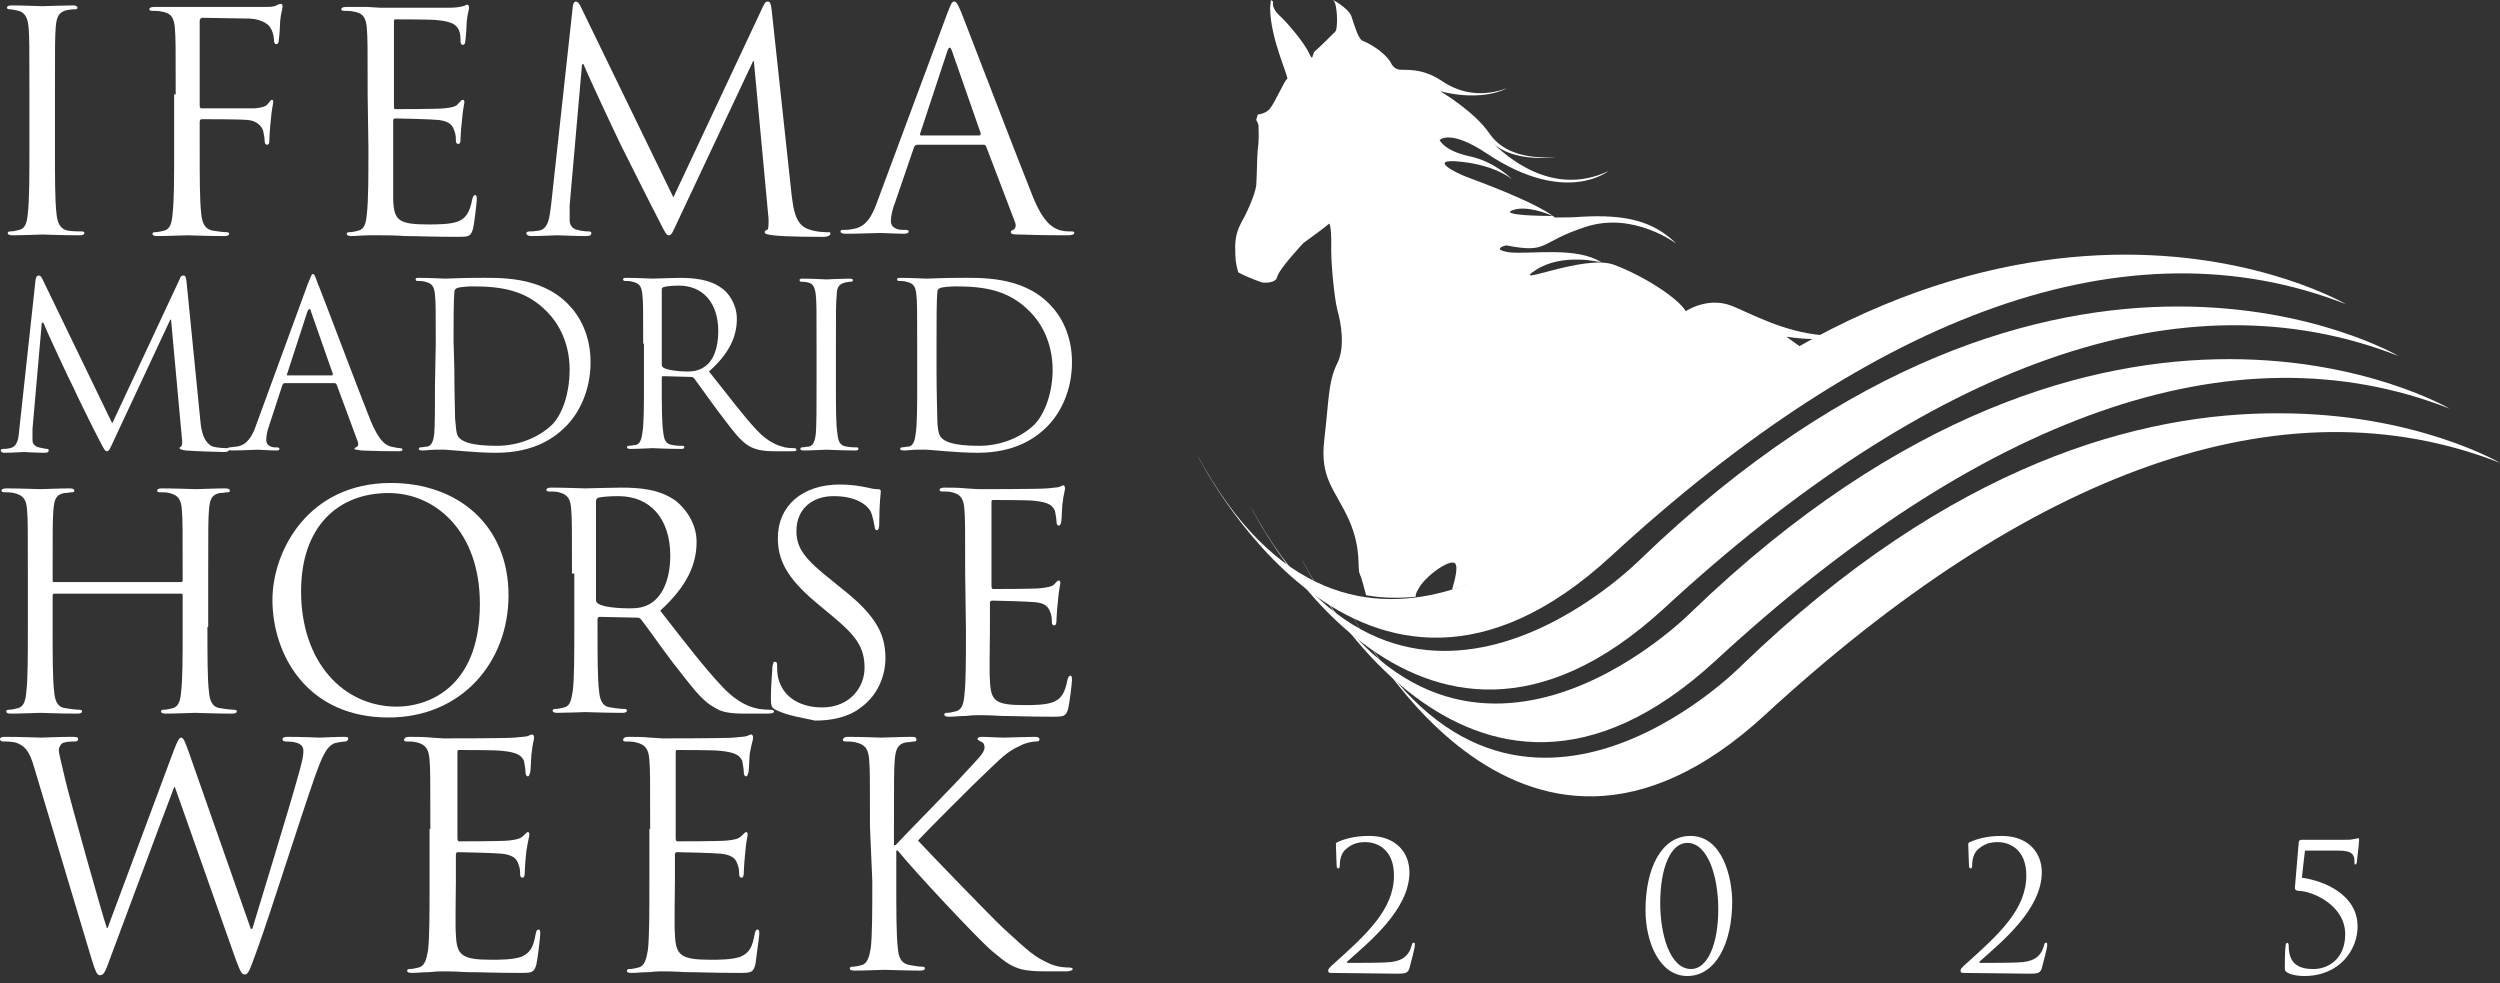 <?xml version="1.0" encoding="UTF-8" standalone="no"?>
<!DOCTYPE svg PUBLIC "-//W3C//DTD SVG 1.1//EN" "http://www.w3.org/Graphics/SVG/1.1/DTD/svg11.dtd">
<svg width="100%" height="100%" viewBox="0 0 323 127" version="1.1" xmlns="http://www.w3.org/2000/svg" xmlns:xlink="http://www.w3.org/1999/xlink" xml:space="preserve" xmlns:serif="http://www.serif.com/" style="fill-rule:evenodd;clip-rule:evenodd;stroke-linejoin:round;stroke-miterlimit:2;">
    <rect x="0" y="0" width="323" height="127" fill="#333333" stroke="none"/>
    <g transform="matrix(1,0,0,1,-29.6,-10.5)">
        <g>
            <g>
                <g>
                    <path id="SVGID_00000183248622052907705310000017923378404860099757_" d="M254.6,96.5C254.6,96.5 224.4,127.3 204.2,89.8C204.2,89.8 225.3,132.6 257.6,102.9C291.8,71.4 324.5,59.3 352.6,70.3C352.6,70.3 341.7,63.9 324.1,63.9C306.3,63.8 281.7,70.3 254.6,96.5" style="fill:white;fill-rule:nonzero;"/>
                </g>
            </g>
            <g>
                <g>
                    <path id="SVGID_00000052820139892743656750000009118815675592280764_" d="M248.2,89.5C248.2,89.5 218,120.3 197.8,82.8C197.8,82.8 218.9,125.6 251.2,95.9C285.3,64.4 318.1,52.3 346.1,63.3C346.1,63.3 335.2,56.9 317.6,56.9C299.9,56.9 275.3,63.4 248.2,89.5" style="fill:white;fill-rule:nonzero;"/>
                </g>
            </g>
            <g>
                <g>
                    <path id="SVGID_00000123432345747875999130000011013626260520043164_" d="M241.6,82.7C241.6,82.7 211.4,113.5 191.2,76C191.2,76 212.3,118.8 244.6,89.1C278.7,57.6 311.5,45.5 339.5,56.5C339.5,56.5 328.6,50.1 311,50.1C293.3,50.1 268.7,56.6 241.6,82.7" style="fill:white;fill-rule:nonzero;"/>
                </g>
            </g>
            <g>
                <g>
                    <path id="SVGID_00000116923624868477144780000017879731463972515248_" d="M234.7,76C234.7,76 204.5,106.8 184.3,69.3C184.3,69.3 205.4,112.1 237.7,82.4C271.9,50.9 304.6,38.8 332.7,49.8C332.7,49.8 321.8,43.4 304.2,43.4C286.4,43.4 261.8,49.9 234.7,76" style="fill:white;fill-rule:nonzero;"/>
                </g>
            </g>
            <g>
                <path d="M189.6,45.7C191.1,46.5 192.7,47 192.7,47C192.7,47 194.4,47.2 194.6,46.3C194.8,45.3 198,41.9 198,41.9C200.9,39.8 201.2,39.5 201.3,39.4C201.4,39.4 201.6,39.8 201.6,41.9C201.5,44.2 202,49.1 202.4,50.6C202.8,52 203.5,55.4 202.3,57.6C201.2,59.9 201.3,62.2 200.7,67.3C200.1,72.4 202.1,73.7 203.9,77.7C205.6,81.6 204.9,84 205.3,84.7C205.5,85.1 205.8,86.3 206.1,87.4C208.3,87.8 210.4,87.8 212.5,87.6C212.5,87.3 212.6,87 212.8,86.7C213.6,85 217,82.6 217.6,83.3C218,83.7 217.6,85.4 217.2,86.7C227.5,83.8 235.2,75.9 235.2,75.9C244.6,66.9 253.6,60.2 262.2,55.3C261.2,54.6 260.4,54 260.4,54C261.7,54.2 262.9,54.3 264,54.3C264.3,54.1 264.7,53.9 265,53.8C260,53.4 255.6,50.9 253.3,50C250.2,48.8 247.4,50.7 247.4,50.7C246.4,49 241.9,46.1 238.1,44.7C234.3,43.3 224.5,47.7 228,45.4C231.5,43.1 236.5,44.4 236.5,44.4C233.3,42.3 227.2,43.4 224.6,43.1C222.1,42.7 224.2,42.2 224.2,42.2C229.8,43.3 228.3,41.8 234.5,39.8C240.7,37.8 246.2,42 246.2,42C243.2,39 239.5,38.2 234,38.5C232.8,38.6 231.6,38.6 230.5,38.6C228,36.6 220.5,33.9 219.2,33.4C217.8,32.9 213.8,30.9 218.4,31.4C223,31.9 225,33.7 225,33.7C225,33.7 222.8,31.4 219.5,30.7C216.2,30 215.6,28.6 215.6,28.6C215.6,28.6 216.9,27.1 221.8,30.4C231.9,37.1 237.4,32.6 237.4,32.6C230.1,36.1 224,30.5 222.4,28.9C225.1,31.6 230.6,30.8 230.6,30.8C227.4,31 223.9,30.5 222,27.7C220.1,24.9 215.7,22.3 215.7,22.3C221.3,23.7 224.3,21.9 224.3,21.9C221.3,23 218.4,22.7 215.8,20.9C213.2,19.2 211.1,19.6 210.4,19.5C209.6,19.4 209.3,18.6 209.3,18.6C208.4,17.1 206.3,16 205.7,15.8C205.1,15.6 204.6,13.8 204.2,12.6C203.8,11.5 201.4,10.2 201.9,10.6C202.4,11 202.5,14.3 202.1,14.6C201.7,15 199.9,16.8 199.5,17.1C199.1,17.4 199.3,18.7 198.7,17.3C198,15.9 196,13.5 194.9,12.5C193.8,11.5 194.1,10.7 194.1,10.7L193.8,10.5L193.7,11.5C193.7,15.5 196.2,20.6 195.9,20.7C195.6,20.8 194.3,23.8 193.7,24.5C193.2,25.2 192.1,25.3 192.1,25.3L191.9,26C191.9,26 192.2,26.5 192.2,26.7C192.2,26.9 192.3,28.7 192.1,29.8C192,30.9 192,33.2 191.9,34.5C191.7,35.8 190.6,38.2 190,39.2C189.5,40.2 189.1,41.1 189.2,43.1C189.2,44.7 189.6,45.7 189.6,45.7M225.2,37.6C226.9,37.1 229.3,38 230.2,38.4C226.3,38.4 223.5,38.1 225.2,37.6" style="fill:white;fill-rule:nonzero;"/>
            </g>
        </g>
        <g>
            <path d="M55.5,65C55.6,66.1 55.9,67.7 57.1,68.2C57.9,68.4 58.7,68.4 59,68.4C59.2,68.4 59.2,68.5 59.2,68.6C59.2,68.8 58.9,68.9 58.6,68.9C58,68.9 54.7,68.8 53.6,68.7C52.9,68.6 52.8,68.5 52.8,68.4C52.8,68.3 52.9,68.2 53,68.2C53.1,68.1 53.2,67.7 53.1,67.1L51.7,51.8L51.6,51.8L44.4,67.2C43.8,68.5 43.7,68.8 43.4,68.8C43.2,68.8 43,68.5 42.5,67.5C41.7,66 39.2,60.9 39.1,60.6C38.8,60.1 35.5,53 35.2,52.2L35,52.2L33.8,65.9L33.8,67.4C33.8,67.9 34.2,68.2 34.6,68.3C35.1,68.4 35.5,68.5 35.7,68.5C35.8,68.5 35.9,68.6 35.9,68.7C35.9,68.9 35.7,69 35.4,69C34.3,69 32.9,68.9 32.7,68.9C32.4,68.9 31,69 30.2,69C29.9,69 29.7,68.9 29.7,68.7C29.7,68.6 29.8,68.5 30,68.5C30.2,68.5 30.5,68.5 30.9,68.4C31.9,68.2 32,67.1 32.1,65.9L34.2,46.6C34.3,46.2 34.4,46.1 34.6,46.1C34.8,46.1 34.9,46.2 35.1,46.6L44.1,65.2L52.8,46.6C52.9,46.3 53,46.1 53.3,46.1C53.6,46.1 53.6,46.3 53.7,46.9L55.5,65Z" style="fill:white;fill-rule:nonzero;"/>
            <path d="M72.5,59C72.6,59 72.6,58.9 72.6,58.8L69.8,50.8C69.7,50.3 69.5,50.3 69.3,50.8L66.7,58.8C66.6,59 66.7,59 66.8,59L72.5,59ZM69.4,47.1C69.8,46.1 69.9,45.9 70,45.9C70.2,45.9 70.3,46.1 70.6,47C71.1,48.1 75.7,60.4 77.5,64.9C78.6,67.5 79.4,68 80.1,68.2C80.6,68.3 81,68.4 81.3,68.4C81.5,68.4 81.6,68.5 81.6,68.6C81.6,68.8 81.3,68.8 81,68.8C80.5,68.8 78.4,68.8 76.3,68.7C75.7,68.6 75.4,68.6 75.4,68.5C75.4,68.4 75.5,68.3 75.6,68.3C75.8,68.2 76,68 75.8,67.5L73.1,60.2C73,60.1 73,60 72.8,60L66.4,60C66.2,60 66.2,60.1 66.1,60.2L64.4,65.4C64.1,66.2 64,66.9 64,67.4C64,68 64.6,68.3 65.1,68.3L65.4,68.3C65.6,68.3 65.7,68.4 65.7,68.5C65.7,68.7 65.5,68.7 65.2,68.7C64.5,68.7 63.2,68.6 62.9,68.6C62.5,68.6 60.9,68.7 59.6,68.7C59.2,68.7 59,68.6 59,68.5C59,68.4 59.1,68.3 59.3,68.3C59.5,68.3 59.9,68.2 60.2,68.2C61.5,68 62.2,66.9 62.7,65.4L69.4,47.1Z" style="fill:white;fill-rule:nonzero;"/>
            <path d="M88.3,58.2C88.3,61.4 88.4,64 88.4,64.6C88.5,65.4 88.5,66.5 88.8,66.9C89.2,67.5 90.3,68.1 93.8,68.1C96.5,68.1 99.1,67.1 100.9,65.4C102.4,63.9 103.2,61 103.2,58.3C103.2,54.6 101.6,52.1 100.3,50.8C97.5,47.9 94.2,47.5 90.6,47.5C90,47.5 88.9,47.6 88.7,47.7C88.4,47.8 88.3,48 88.3,48.3C88.2,49.3 88.2,52.3 88.2,54.6L88.3,58.2ZM85.9,55C85.9,50.4 85.9,49.6 85.8,48.6C85.7,47.6 85.5,47.1 84.5,46.9C84.3,46.8 83.7,46.8 83.5,46.8C83.4,46.8 83.3,46.7 83.3,46.6C83.3,46.4 83.4,46.4 83.8,46.4C85.1,46.4 87,46.5 87.1,46.5C87.5,46.5 89.3,46.4 91.1,46.4C94,46.4 99.4,46.1 103,49.8C104.5,51.3 105.9,53.8 105.9,57.3C105.9,61 104.4,63.9 102.7,65.6C101.4,66.9 98.8,69 93.7,69C92.4,69 90.8,68.9 89.6,68.8C88.3,68.7 87.3,68.6 87.1,68.6L85.9,68.6C85.3,68.6 84.6,68.7 84.2,68.7C83.8,68.7 83.7,68.6 83.7,68.5C83.7,68.4 83.8,68.3 83.9,68.3C84.2,68.3 84.5,68.2 84.8,68.2C85.4,68.1 85.6,67.4 85.7,66.6C85.8,65.4 85.8,63 85.8,60.2L85.9,55Z" style="fill:white;fill-rule:nonzero;"/>
            <path d="M115.1,57.6C115.1,57.8 115.2,57.9 115.3,58C115.8,58.3 117.1,58.5 118.4,58.5C119.1,58.5 119.9,58.4 120.6,57.9C121.7,57.2 122.4,55.6 122.4,53.3C122.4,49.6 120.4,47.4 117.3,47.4C116.4,47.4 115.6,47.5 115.3,47.6C115.1,47.7 115.1,47.8 115.1,48L115.1,57.6ZM112.7,55C112.7,50.4 112.7,49.6 112.6,48.6C112.5,47.6 112.3,47.1 111.3,46.9C111.1,46.8 110.5,46.8 110.3,46.8C110.2,46.8 110.1,46.7 110.1,46.6C110.1,46.4 110.3,46.4 110.6,46.4C111.9,46.4 113.8,46.5 113.9,46.5C114.3,46.5 116.5,46.4 117.4,46.4C119.3,46.4 121.3,46.6 122.8,47.7C123.6,48.2 124.8,49.7 124.8,51.7C124.8,53.9 123.9,56.1 121.2,58.5C123.7,61.6 125.6,64.2 127.4,66.1C129,67.8 130.3,68.1 131,68.3C131.6,68.4 132,68.4 132.2,68.4C132.4,68.4 132.5,68.5 132.5,68.6C132.5,68.8 132.3,68.8 131.8,68.8L129.7,68.8C128.1,68.8 127.3,68.6 126.5,68.2C125.2,67.5 124.2,66 122.5,63.8C121.3,62.2 119.9,60.2 119.3,59.4C119.2,59.3 119.1,59.2 118.9,59.2L115.3,59.1C115.1,59.1 115.1,59.2 115.1,59.3L115.1,60C115.1,62.9 115.1,65.2 115.3,66.4C115.4,67.3 115.6,67.9 116.5,68C116.9,68.1 117.6,68.1 117.8,68.1C118,68.1 118,68.2 118,68.3C118,68.5 117.8,68.5 117.5,68.5C115.9,68.5 114,68.4 113.9,68.4C113.8,68.4 112,68.5 111.1,68.5C110.7,68.5 110.6,68.4 110.6,68.3C110.6,68.2 110.7,68.1 110.8,68.1C111.1,68.1 111.4,68 111.7,68C112.3,67.9 112.5,67.2 112.6,66.4C112.8,65.2 112.8,62.8 112.8,60L112.8,54.9L112.7,54.9L112.7,55Z" style="fill:white;fill-rule:nonzero;"/>
            <path d="M137.6,60.2C137.6,63.1 137.6,65.4 137.8,66.6C137.9,67.5 138.1,68.1 139,68.2C139.4,68.3 140.1,68.3 140.3,68.3C140.5,68.3 140.5,68.4 140.5,68.5C140.5,68.7 140.3,68.7 140,68.7C138.4,68.7 136.5,68.6 136.4,68.6C136.2,68.6 134.4,68.7 133.5,68.7C133.1,68.7 133,68.6 133,68.5C133,68.4 133.1,68.3 133.2,68.3C133.5,68.3 133.8,68.2 134.1,68.2C134.7,68.1 134.9,67.4 135,66.6C135.1,65.4 135.1,63 135.1,60.2L135.1,55C135.1,50.4 135.1,49.6 135,48.6C134.9,47.6 134.6,47.1 134,47C133.6,46.9 133.3,46.9 133.1,46.9C133,46.9 132.9,46.8 132.9,46.7C132.9,46.5 133.1,46.5 133.4,46.5C134.4,46.5 136.3,46.6 136.4,46.6C136.5,46.6 138.4,46.5 139.3,46.5C139.7,46.5 139.8,46.6 139.8,46.7C139.8,46.8 139.7,46.9 139.6,46.9C139.4,46.9 139.2,46.9 138.8,47C138,47.2 137.7,47.6 137.7,48.7C137.6,49.6 137.6,50.5 137.6,55.1L137.6,60.2Z" style="fill:white;fill-rule:nonzero;"/>
            <path d="M150.6,58.2C150.6,61.4 150.7,64 150.7,64.6C150.7,65.4 150.8,66.5 151.1,66.9C151.5,67.5 152.6,68.1 156.1,68.1C158.8,68.1 161.4,67.1 163.2,65.4C164.7,63.9 165.6,61 165.6,58.3C165.6,54.6 164,52.1 162.7,50.8C159.9,47.9 156.6,47.5 153,47.5C152.4,47.5 151.3,47.6 151.1,47.7C150.8,47.8 150.7,48 150.7,48.3C150.6,49.3 150.6,52.3 150.6,54.6L150.6,58.2ZM148.1,55C148.1,50.4 148.1,49.6 148,48.6C147.9,47.6 147.7,47.1 146.7,46.9C146.5,46.8 145.9,46.8 145.7,46.8C145.6,46.8 145.5,46.7 145.5,46.6C145.5,46.4 145.7,46.4 146,46.4C147.3,46.4 149.2,46.5 149.3,46.5C149.7,46.5 151.5,46.4 153.3,46.4C156.2,46.4 161.6,46.1 165.2,49.8C166.7,51.3 168.1,53.8 168.1,57.3C168.1,61 166.6,63.9 164.9,65.6C163.6,66.9 161,69 155.9,69C154.6,69 153,68.9 151.8,68.8C150.5,68.7 149.5,68.6 149.3,68.6L148.1,68.6C147.5,68.6 146.8,68.7 146.4,68.7C146,68.7 145.9,68.6 145.9,68.5C145.9,68.4 146,68.3 146.1,68.3C146.4,68.3 146.7,68.2 147,68.2C147.6,68.1 147.8,67.4 147.9,66.6C148.1,65.4 148.1,63 148.1,60.2L148.1,55Z" style="fill:white;fill-rule:nonzero;"/>
        </g>
        <g>
            <path d="M56.4,91.5C56.4,95.2 56.4,98.3 56.6,99.9C56.7,101 57,101.9 58.1,102C58.6,102.1 59.5,102.2 59.9,102.2C60.1,102.2 60.2,102.3 60.2,102.4C60.2,102.6 60,102.7 59.6,102.7C57.5,102.7 55,102.6 54.8,102.6C54.6,102.6 52.2,102.7 51,102.7C50.6,102.7 50.4,102.6 50.4,102.4C50.4,102.3 50.5,102.2 50.7,102.2C51.1,102.2 51.5,102.1 51.9,102C52.7,101.8 52.9,101 53,99.9C53.2,98.3 53.2,95.2 53.2,91.5L53.2,87.4C53.2,87.2 53.1,87.2 53,87.2L36.6,87.2C36.5,87.2 36.4,87.3 36.4,87.4L36.4,91.5C36.4,95.2 36.4,98.3 36.6,99.9C36.7,101 37,101.9 38.1,102C38.6,102.1 39.5,102.2 39.9,102.2C40.1,102.2 40.2,102.3 40.2,102.4C40.2,102.6 40,102.7 39.6,102.7C37.5,102.7 35,102.6 34.8,102.6C34.6,102.6 32.2,102.7 31,102.7C30.6,102.7 30.4,102.6 30.4,102.4C30.4,102.3 30.5,102.2 30.7,102.2C31.1,102.2 31.5,102.1 31.9,102C32.7,101.8 32.9,101 33,99.9C33.2,98.3 33.2,95.2 33.2,91.5L33.2,84.7C33.2,78.7 33.2,77.6 33.1,76.4C33,75.1 32.7,74.5 31.4,74.2C31.1,74.1 30.4,74.1 30.1,74.1C29.9,74.1 29.8,74 29.8,73.9C29.8,73.7 30,73.6 30.4,73.6C32.2,73.6 34.6,73.7 34.8,73.7C35,73.7 37.4,73.6 38.6,73.6C39,73.6 39.2,73.7 39.2,73.9C39.2,74.1 39,74.1 38.9,74.1C38.6,74.1 38.4,74.2 37.9,74.2C36.8,74.4 36.6,75.1 36.5,76.4C36.4,77.6 36.4,78.7 36.4,84.7L36.4,85.5C36.4,85.7 36.5,85.7 36.6,85.7L53,85.7C53.1,85.7 53.2,85.6 53.2,85.5L53.2,84.7C53.2,78.7 53.2,77.6 53.1,76.4C53,75.1 52.7,74.5 51.5,74.2C51.2,74.1 50.5,74.1 50.2,74.1C50,74.1 49.9,74 49.9,73.9C49.9,73.7 50.1,73.6 50.5,73.6C52.3,73.6 54.7,73.7 54.9,73.7C55.1,73.7 57.5,73.6 58.7,73.6C59.1,73.6 59.3,73.7 59.3,73.9C59.3,74.1 59.1,74.1 59,74.1C58.7,74.1 58.5,74.2 58,74.2C56.9,74.4 56.7,75.1 56.6,76.4C56.5,77.6 56.5,78.7 56.5,84.7L56.5,91.5L56.4,91.5Z" style="fill:white;fill-rule:nonzero;"/>
            <path d="M80.9,101.8C84.4,101.8 91.6,99.8 91.6,88.5C91.6,79.2 85.9,74.2 79.8,74.2C73.3,74.2 68.5,78.5 68.5,86.9C68.5,96 73.9,101.8 80.9,101.8M80.1,72.9C88.8,72.9 95.3,78.4 95.3,87.4C95.3,96.1 89.2,103.2 79.8,103.2C69.2,103.2 64.8,95 64.8,88C64.8,81.7 69.4,72.9 80.1,72.9" style="fill:white;fill-rule:nonzero;"/>
            <path d="M106.6,88C106.6,88.2 106.7,88.4 106.9,88.5C107.5,88.9 109.2,89.1 111,89.1C111.9,89.1 113,89 113.9,88.3C115.2,87.4 116.2,85.3 116.2,82.3C116.2,77.5 113.6,74.6 109.5,74.6C108.3,74.6 107.3,74.7 106.9,74.8C106.7,74.9 106.6,75 106.6,75.3L106.6,88ZM103.5,84.6C103.5,78.6 103.5,77.5 103.4,76.3C103.3,75 103,74.4 101.8,74.1C101.5,74 100.8,74 100.5,74C100.3,74 100.2,73.9 100.2,73.8C100.2,73.6 100.4,73.5 100.8,73.5C102.6,73.5 105,73.6 105.2,73.6C105.6,73.6 108.6,73.5 109.8,73.5C112.3,73.5 114.8,73.7 116.9,75.2C117.8,75.9 119.6,77.8 119.6,80.5C119.6,83.4 118.4,86.2 114.9,89.4C118.1,93.5 120.7,96.9 123,99.3C125.1,101.5 126.7,101.9 127.7,102.1C128.5,102.2 129,102.2 129.2,102.2C129.4,102.2 129.6,102.3 129.6,102.4C129.6,102.6 129.4,102.7 128.7,102.7L126,102.7C123.8,102.7 122.8,102.5 121.9,101.9C120.2,101 118.9,99.1 116.6,96.2C115,94.1 113.2,91.5 112.4,90.5C112.2,90.3 112.1,90.3 111.9,90.3L107.1,90.2C106.9,90.2 106.8,90.3 106.8,90.5L106.8,91.4C106.8,95.1 106.8,98.2 107,99.8C107.1,100.9 107.4,101.8 108.5,101.9C109,102 109.9,102.1 110.3,102.1C110.5,102.1 110.6,102.2 110.6,102.3C110.6,102.5 110.4,102.6 110,102.6C107.9,102.6 105.4,102.5 105.2,102.5C105.1,102.5 102.7,102.6 101.6,102.6C101.2,102.6 101,102.5 101,102.3C101,102.2 101.1,102.1 101.3,102.1C101.7,102.1 102.1,102 102.5,101.9C103.3,101.7 103.4,100.9 103.6,99.8C103.8,98.2 103.8,95.1 103.8,91.4L103.8,84.6L103.5,84.6Z" style="fill:white;fill-rule:nonzero;"/>
            <path d="M129.8,102.2C129.3,101.9 129.2,101.8 129.2,100.7C129.2,98.8 129.4,97.2 129.4,96.6C129.5,96.2 129.5,96 129.7,96C129.9,96 130,96.1 130,96.4C130,96.8 130,97.3 130.1,97.9C130.7,100.8 133.3,101.9 135.8,101.9C139.5,101.9 141.3,99.2 141.3,96.8C141.3,94.1 140.2,92.6 136.9,89.9L135.1,88.4C131,85 130.1,82.6 130.1,80C130.1,75.9 133.2,73.1 138.1,73.1C139.6,73.1 140.7,73.3 141.7,73.5C142.5,73.7 142.8,73.7 143,73.7C143.3,73.7 143.4,73.8 143.4,74C143.4,74.2 143.2,75.5 143.2,78.1C143.2,78.7 143.1,79 142.9,79C142.7,79 142.6,78.8 142.6,78.5C142.5,78 142.3,77 142.1,76.6C141.9,76.2 140.8,74.6 137.3,74.6C134.6,74.6 132.5,76.2 132.5,79.1C132.5,81.3 133.5,82.7 137.2,85.6L138.3,86.5C142.9,90.1 144,92.5 144,95.6C144,97.2 143.4,100.1 140.7,102C139.1,103.2 137,103.6 134.9,103.6C133.2,103.2 131.4,103 129.8,102.2" style="fill:white;fill-rule:nonzero;"/>
            <path d="M154.3,84.6C154.3,78.6 154.3,77.5 154.2,76.3C154.1,75 153.8,74.4 152.6,74.1C152.3,74 151.6,74 151.3,74C151.1,74 151,73.9 151,73.8C151,73.6 151.2,73.5 151.6,73.5C152.5,73.5 153.5,73.5 154.4,73.6L156,73.7C156.3,73.7 164,73.7 164.9,73.6C165.7,73.5 166.2,73.5 166.5,73.4C166.7,73.3 166.9,73.2 167,73.2C167.1,73.2 167.2,73.4 167.2,73.6C167.2,73.9 167,74.4 166.9,75.4C166.8,75.8 166.8,77.5 166.7,78C166.6,78.2 166.6,78.4 166.4,78.4C166.2,78.4 166.1,78.2 166.1,77.9C166.1,77.6 166,77 165.9,76.5C165.6,75.9 165.3,75.4 163.2,75.2C162.6,75.1 158.4,75.1 157.9,75.1C157.7,75.1 157.7,75.2 157.7,75.5L157.7,86.2C157.7,86.5 157.8,86.6 157.9,86.6C158.4,86.6 163.2,86.6 164,86.5C164.9,86.4 165.5,86.3 165.8,86C166.1,85.7 166.2,85.5 166.4,85.5C166.5,85.5 166.6,85.6 166.6,85.8C166.6,86 166.4,86.7 166.3,88C166.2,88.8 166.1,90.2 166.1,90.5C166.1,90.8 166.1,91.3 165.8,91.3C165.6,91.3 165.5,91.1 165.5,90.9C165.5,90.5 165.5,90.1 165.3,89.6C165.1,89.1 164.8,88.4 163.3,88.3C162.2,88.2 158.4,88.1 157.8,88.1C157.6,88.1 157.5,88.2 157.5,88.4L157.5,91.8C157.5,93.1 157.4,97.6 157.5,98.4C157.6,101.1 158.2,101.6 162,101.6C163,101.6 164.7,101.6 165.7,101.2C166.7,100.8 167.2,100 167.5,98.4C167.6,98 167.7,97.8 167.9,97.8C168.1,97.8 168.1,98.1 168.1,98.4C168.1,98.7 167.8,101.3 167.6,102.1C167.3,103.1 167,103.1 165.5,103.1C162.6,103.1 160.5,103 159,103C157.5,102.9 156.5,102.9 156,102.9C155.9,102.9 155.2,102.9 154.4,103C153.6,103 152.8,103.1 152.2,103.1C151.8,103.1 151.6,103 151.6,102.8C151.6,102.7 151.7,102.6 151.9,102.6C152.3,102.6 152.7,102.5 153.1,102.4C153.9,102.2 154.1,101.4 154.2,100.3C154.4,98.7 154.4,95.6 154.4,91.9L154.3,84.6Z" style="fill:white;fill-rule:nonzero;"/>
        </g>
        <g>
            <path d="M62,130.5L62.2,130.5C63.3,126.8 66.9,115.2 68.3,110.1C68.7,108.6 68.8,108.1 68.8,107.5C68.8,106.8 68.3,106.3 66.5,106.3C66.3,106.3 66.1,106.2 66.1,106C66.1,105.8 66.3,105.7 66.8,105.7C68.8,105.7 70.5,105.8 70.9,105.8C71.2,105.8 72.9,105.7 74.1,105.7C74.5,105.7 74.6,105.8 74.6,105.9C74.6,106 74.5,106.3 74.2,106.3C74,106.3 73.3,106.4 72.9,106.5C71.7,106.9 71.1,108.6 70.3,110.8C68.5,115.9 64.5,128.6 62.9,133C61.8,136 61.7,136.4 61.2,136.4C60.8,136.4 60.6,135.9 60,134.3L52.2,112.2L52.1,112.2C50.6,116.1 45.2,130.7 43.8,134.4C43.2,136.1 43,136.5 42.5,136.5C42.1,136.5 41.9,136 41.1,133.3L34,109.6C33.4,107.5 32.8,106.9 31.8,106.5C31.3,106.3 30.3,106.3 30,106.3C29.8,106.3 29.6,106.2 29.6,106C29.6,105.8 29.8,105.7 30.2,105.7C32.3,105.7 34.5,105.8 34.9,105.8C35.3,105.8 37,105.7 39,105.7C39.6,105.7 39.7,105.8 39.7,106C39.7,106.2 39.5,106.3 39.3,106.3C38.9,106.3 38.2,106.3 37.7,106.5C37.5,106.6 37.2,107 37.2,107.4C37.2,107.9 37.6,109.3 38,111.1C38.6,113.7 42.7,128.3 43.4,130.4L43.5,130.4L52,107.6C52.6,106 52.8,105.8 53,105.8C53.3,105.8 53.5,106.3 54,107.7L62,130.5Z" style="fill:white;fill-rule:nonzero;"/>
            <path d="M85.2,117.3C85.2,111.1 85.2,109.9 85.1,108.7C85,107.4 84.7,106.7 83.4,106.4C83.1,106.3 82.4,106.3 82.1,106.3C81.9,106.3 81.8,106.2 81.8,106.1C81.8,105.9 82,105.7 82.4,105.7C83.3,105.7 84.4,105.7 85.3,105.8L86.9,105.9C87.2,105.9 95.1,105.9 96.1,105.8C96.9,105.7 97.5,105.7 97.8,105.6C98,105.5 98.2,105.4 98.4,105.4C98.5,105.4 98.6,105.6 98.6,105.8C98.6,106.1 98.4,106.6 98.3,107.7C98.2,108.1 98.2,109.9 98.1,110.3C98,110.5 98,110.8 97.8,110.8C97.6,110.8 97.5,110.6 97.5,110.3C97.5,110 97.4,109.3 97.3,108.8C97,108.2 96.6,107.7 94.4,107.5C93.7,107.4 89.4,107.4 88.9,107.4C88.7,107.4 88.7,107.5 88.7,107.8L88.7,118.8C88.7,119.1 88.8,119.2 88.9,119.2C89.4,119.2 94.3,119.2 95.3,119.1C96.2,119 96.8,118.9 97.2,118.5C97.5,118.2 97.7,118 97.8,118C97.9,118 98,118.1 98,118.3C98,118.5 97.8,119.2 97.6,120.5C97.5,121.3 97.4,122.8 97.4,123.1C97.4,123.4 97.4,123.9 97.1,123.9C96.9,123.9 96.8,123.7 96.8,123.5C96.8,123.1 96.8,122.7 96.6,122.2C96.4,121.6 96.1,121 94.5,120.8C93.4,120.7 89.5,120.6 88.8,120.6C88.6,120.6 88.5,120.7 88.5,120.9L88.5,124.4C88.5,125.7 88.4,130.4 88.5,131.2C88.6,133.9 89.2,134.5 93.1,134.5C94.2,134.5 95.9,134.5 97,134.1C98.1,133.6 98.5,132.9 98.8,131.2C98.9,130.7 99,130.6 99.2,130.6C99.4,130.6 99.4,130.9 99.4,131.2C99.4,131.5 99.1,134.2 98.9,135.1C98.6,136.2 98.3,136.2 96.7,136.2C93.7,136.2 91.5,136.1 89.9,136.1C88.3,136 87.4,136 86.7,136C86.6,136 85.9,136 85.1,136.1C84.3,136.1 83.4,136.2 82.8,136.2C82.4,136.2 82.2,136.1 82.2,135.9C82.2,135.8 82.3,135.7 82.5,135.7C82.9,135.7 83.3,135.6 83.7,135.5C84.5,135.3 84.7,134.4 84.9,133.3C85.1,131.6 85.1,128.5 85.1,124.6L85.1,117.6L85.2,117.6L85.2,117.3Z" style="fill:white;fill-rule:nonzero;"/>
            <path d="M113.6,117.3C113.6,111.1 113.6,109.9 113.5,108.7C113.4,107.4 113.1,106.7 111.7,106.4C111.4,106.3 110.7,106.3 110.4,106.3C110.2,106.3 110.1,106.2 110.1,106.1C110.1,105.9 110.3,105.7 110.7,105.7C111.6,105.7 112.7,105.7 113.6,105.8L115.2,105.9C115.5,105.9 123.4,105.9 124.4,105.8C125.2,105.7 125.8,105.7 126.1,105.6C126.3,105.5 126.5,105.4 126.7,105.4C126.8,105.4 126.9,105.6 126.9,105.8C126.9,106.1 126.7,106.6 126.5,107.7C126.4,108.1 126.4,109.9 126.3,110.3C126.2,110.5 126.2,110.8 126,110.8C125.8,110.8 125.7,110.6 125.7,110.3C125.7,110 125.6,109.3 125.5,108.8C125.2,108.2 124.8,107.7 122.6,107.5C121.9,107.4 117.6,107.4 117.1,107.4C116.9,107.4 116.9,107.5 116.9,107.8L116.9,118.8C116.9,119.1 117,119.2 117.1,119.2C117.6,119.2 122.5,119.2 123.5,119.1C124.5,119 125,118.9 125.4,118.5C125.7,118.2 125.9,118 126,118C126.1,118 126.2,118.1 126.2,118.3C126.2,118.5 126,119.2 125.9,120.5C125.8,121.3 125.7,122.8 125.7,123.1C125.7,123.4 125.7,123.9 125.4,123.9C125.2,123.9 125.1,123.7 125.1,123.5C125.1,123.1 125.1,122.7 124.9,122.2C124.7,121.6 124.4,121 122.8,120.8C121.7,120.7 117.8,120.6 117.1,120.6C116.9,120.6 116.8,120.7 116.8,120.9L116.8,124.4C116.8,125.7 116.7,130.4 116.8,131.2C116.9,133.9 117.5,134.5 121.4,134.5C122.5,134.5 124.2,134.5 125.3,134.1C126.4,133.6 126.8,132.9 127.1,131.2C127.2,130.7 127.3,130.6 127.5,130.6C127.7,130.6 127.7,130.9 127.7,131.2C127.7,131.5 127.3,134.2 127.2,135.1C126.9,136.2 126.6,136.2 125,136.2C122,136.2 119.8,136.1 118.2,136.1C116.6,136 115.7,136 115.1,136C115,136 114.3,136 113.5,136.1C112.7,136.1 111.8,136.2 111.2,136.2C110.7,136.2 110.6,136.1 110.6,135.9C110.6,135.8 110.7,135.7 110.9,135.7C111.3,135.7 111.7,135.6 112.1,135.5C112.9,135.3 113.1,134.4 113.3,133.3C113.5,131.6 113.5,128.5 113.5,124.6L113.5,117.6L113.6,117.6L113.6,117.3Z" style="fill:white;fill-rule:nonzero;"/>
            <path d="M142,117.3C142,111.1 142,109.9 141.9,108.7C141.8,107.4 141.5,106.7 140.1,106.4C139.8,106.3 139.1,106.3 138.8,106.3C138.6,106.3 138.5,106.2 138.5,106.1C138.5,105.9 138.7,105.7 139.1,105.7C140.9,105.7 143.2,105.8 143.5,105.8C143.9,105.8 146.2,105.7 147.4,105.7C147.9,105.7 148,105.8 148,106.1C148,106.3 147.8,106.3 147.7,106.3C147.4,106.3 147.2,106.4 146.7,106.4C145.6,106.6 145.3,107.3 145.2,108.7C145.1,110 145.1,111.1 145.1,117.3L145.1,119.7L145.3,119.7C146,118.9 153.2,111.6 154.6,110C155.7,108.8 156.8,107.8 156.8,107.1C156.8,106.6 156.6,106.4 156.3,106.3C156.1,106.2 155.9,106.1 155.9,106C155.9,105.8 156.1,105.7 156.4,105.7C157.2,105.7 158.4,105.8 159.4,105.8C159.6,105.8 162.3,105.7 163.3,105.7C163.7,105.7 163.9,105.8 163.9,106C163.9,106.2 163.8,106.3 163.5,106.3C162.9,106.3 162,106.5 161.3,106.9C159.7,107.6 158.8,108.6 157,110.3C156,111.2 149.1,118.1 148.2,119.1C149.3,120.3 157.5,128.8 159.2,130.4C162.6,133.5 163.2,134.1 165.2,135C166.3,135.5 167.4,135.5 167.7,135.5C168,135.5 168.2,135.6 168.2,135.7C168.2,135.8 168,136 167.3,136L165.3,136C164.2,136 163.4,136 162.6,135.9C160.5,135.7 159.5,134.8 157.8,133.4C156,131.9 147.5,122.8 145.6,120.4L145.4,120.4L145.4,124.3C145.4,128.2 145.4,131.3 145.6,133C145.7,134.2 146,135 147.2,135.2C147.8,135.3 148.4,135.4 148.8,135.4C149,135.4 149.1,135.5 149.1,135.6C149.1,135.8 148.9,135.9 148.5,135.9C146.5,135.9 144.2,135.8 143.9,135.8C143.6,135.8 141.3,135.9 140,135.9C139.5,135.9 139.4,135.8 139.4,135.6C139.4,135.5 139.5,135.4 139.7,135.4C140.1,135.4 140.5,135.3 140.9,135.2C141.7,135 141.9,134.1 142.1,133C142.3,131.3 142.3,128.2 142.3,124.3L142,117.3Z" style="fill:white;fill-rule:nonzero;"/>
        </g>
        <g>
            <path d="M36.7,29.6C36.7,33.4 36.7,36.5 36.9,38.1C37,39.2 37.3,40.1 38.4,40.3C39,40.4 39.9,40.4 40.2,40.4C40.4,40.4 40.5,40.5 40.5,40.6C40.5,40.8 40.3,40.9 39.9,40.9C37.7,40.9 35.3,40.8 35.1,40.8C34.9,40.8 32.4,40.9 31.2,40.9C30.8,40.9 30.6,40.8 30.6,40.6C30.6,40.5 30.7,40.4 30.9,40.4C31.3,40.4 31.7,40.3 32.1,40.2C32.9,40 33.1,39.2 33.2,38C33.4,36.3 33.4,33.2 33.4,29.5L33.4,22.6C33.4,16.5 33.4,15.4 33.3,14.1C33.2,12.8 32.8,12.1 32,11.9C31.6,11.8 31.1,11.7 30.8,11.7C30.6,11.7 30.5,11.6 30.5,11.5C30.5,11.3 30.7,11.2 31.1,11.2C32.4,11.2 34.9,11.3 35.1,11.3C35.3,11.3 37.8,11.2 39,11.2C39.4,11.2 39.6,11.3 39.6,11.5C39.6,11.7 39.4,11.7 39.3,11.7C39,11.7 38.8,11.7 38.3,11.8C37.2,12 36.9,12.7 36.8,14C36.7,15.3 36.7,16.4 36.7,22.5L36.7,29.6Z" style="fill:white;fill-rule:nonzero;"/>
            <path d="M52.3,22.7C52.3,16.6 52.3,15.5 52.2,14.2C52.1,12.9 51.8,12.2 50.5,12C50.2,11.9 49.5,11.9 49.2,11.9C49,11.9 48.9,11.8 48.9,11.7C48.9,11.5 49.1,11.4 49.5,11.4L63.6,11.4C64.3,11.4 65,11.4 65.3,11.2C65.5,11.1 65.7,11 65.9,11C66.1,11 66.1,11.2 66.1,11.4C66.1,11.7 65.9,12.1 65.8,13.2C65.8,13.6 65.7,15.3 65.6,15.8C65.6,16 65.5,16.2 65.3,16.2C65.1,16.2 65,16 65,15.7C65,15.4 64.9,14.7 64.6,14.2C64.4,13.7 63.5,13 61.9,12.9L55.8,12.8C55.6,12.8 55.4,12.9 55.4,13.2L55.4,24.1C55.4,24.3 55.4,24.5 55.7,24.5L62.5,24.5C63.4,24.4 64,24.3 64.3,23.8C64.5,23.6 64.6,23.4 64.7,23.4C64.9,23.4 64.9,23.5 64.9,23.7C64.9,23.9 64.7,24.6 64.6,25.9C64.5,26.7 64.4,28.3 64.4,28.5C64.4,28.9 64.4,29.2 64.1,29.2C63.9,29.2 63.8,29 63.8,28.8C63.8,28.4 63.7,27.9 63.6,27.4C63.4,26.8 62.8,26.1 61.6,26C60.6,25.9 56.3,25.9 55.7,25.9C55.5,25.9 55.4,26 55.4,26.3L55.4,29.6C55.4,33.4 55.4,36.5 55.6,38.1C55.7,39.2 56,40.1 57.1,40.3C57.7,40.4 58.5,40.5 58.9,40.5C59.1,40.5 59.2,40.6 59.2,40.7C59.2,40.9 59,41 58.6,41C56.4,41 54,40.9 53.8,40.9C53.6,40.9 51.1,41 49.9,41C49.5,41 49.3,40.9 49.3,40.7C49.3,40.6 49.4,40.5 49.6,40.5C50,40.5 50.4,40.4 50.8,40.3C51.6,40.1 51.8,39.3 51.9,38.1C52.1,36.4 52.1,33.3 52.1,29.6L52.1,22.7L52.3,22.7Z" style="fill:white;fill-rule:nonzero;"/>
            <path d="M77.1,22.7C77.1,16.6 77.1,15.5 77,14.2C76.9,12.9 76.6,12.2 75.3,12C75,11.9 74.3,11.9 74,11.9C73.8,11.9 73.7,11.8 73.7,11.7C73.7,11.5 73.9,11.4 74.3,11.4L77.1,11.4L78.7,11.5L87.7,11.5C88.4,11.5 89.1,11.4 89.4,11.3C89.6,11.3 89.8,11.1 90,11.1C90.1,11.1 90.2,11.3 90.2,11.5C90.2,11.8 90,12.2 89.9,13.3C89.9,13.7 89.8,15.4 89.7,15.9C89.7,16.1 89.6,16.3 89.4,16.3C89.2,16.3 89.1,16.1 89.1,15.8C89.1,15.5 89.1,14.9 88.9,14.4C88.6,13.8 88.2,13.3 86.1,13.1C85.4,13 81.1,13 80.7,13C80.5,13 80.5,13.1 80.5,13.4L80.5,24.2C80.5,24.5 80.5,24.6 80.7,24.6C81.2,24.6 86,24.6 87,24.5C87.9,24.4 88.5,24.3 88.8,23.9C89.1,23.6 89.2,23.4 89.4,23.4C89.5,23.4 89.6,23.5 89.6,23.7C89.6,23.9 89.4,24.6 89.3,25.9C89.2,26.7 89.1,28.1 89.1,28.4C89.1,28.7 89.1,29.1 88.8,29.1C88.6,29.1 88.5,28.9 88.5,28.7C88.5,28.3 88.5,27.9 88.3,27.4C88.1,26.8 87.8,26.2 86.3,26C85.2,25.9 81.3,25.8 80.7,25.8C80.5,25.8 80.4,25.9 80.4,26.1L80.4,36.3C80.5,39 81.1,39.5 85,39.5C86,39.5 87.8,39.5 88.8,39.1C89.8,38.7 90.3,37.9 90.6,36.3C90.7,35.9 90.8,35.7 91,35.7C91.2,35.7 91.2,36 91.2,36.3C91.2,36.6 90.9,39.3 90.7,40.1C90.4,41.1 90.1,41.1 88.6,41.1C85.7,41.1 83.5,41 82,41C80.5,40.9 79.5,40.9 78.9,40.9L77.3,40.9C76.5,40.9 75.6,41 75,41C74.6,41 74.4,40.9 74.4,40.7C74.4,40.6 74.5,40.5 74.7,40.5C75.1,40.5 75.5,40.4 75.9,40.3C76.7,40.1 76.9,39.3 77,38.1C77.2,36.4 77.2,33.3 77.2,29.6L77.1,22.7Z" style="fill:white;fill-rule:nonzero;"/>
            <path d="M131.9,35.9C132.1,37.3 132.3,39.5 134,40.1C135.1,40.5 136.2,40.5 136.6,40.5C136.8,40.5 136.9,40.5 136.9,40.7C136.9,40.9 136.5,41.1 136.1,41.1C135.2,41.1 131,41.1 129.5,40.9C128.6,40.8 128.4,40.7 128.4,40.5C128.4,40.3 128.5,40.3 128.7,40.2C128.9,40.2 128.9,39.5 128.9,38.8L127,18.4L126.9,18.4L117.3,38.8C116.5,40.5 116.4,40.9 116,40.9C115.7,40.9 115.5,40.5 114.8,39.1C113.8,37.2 110.4,30.4 110.2,30C109.8,29.3 105.4,19.9 105,18.8L104.8,18.8L103.2,37L103.2,39C103.2,39.6 103.6,40.1 104.2,40.2C104.9,40.4 105.5,40.4 105.7,40.4C105.9,40.4 106,40.5 106,40.6C106,40.9 105.8,41 105.3,41C103.8,41 102,40.9 101.6,40.9C101.2,40.9 99.4,41 98.3,41C97.9,41 97.6,40.9 97.6,40.6C97.6,40.5 97.8,40.4 98,40.4C98.3,40.4 98.6,40.4 99.2,40.3C100.5,40.1 100.6,38.5 100.8,37L103.6,11.4C103.6,11 103.8,10.7 104,10.7C104.2,10.7 104.4,10.9 104.6,11.3L116.6,36L128.2,11.3C128.4,10.9 128.5,10.7 128.8,10.7C129.1,10.7 129.2,11 129.3,11.8L131.9,35.9Z" style="fill:white;fill-rule:nonzero;"/>
            <path d="M152,12.2C152.5,10.9 152.6,10.7 152.9,10.7C153.1,10.7 153.3,10.9 153.8,12.1C154.4,13.6 160.6,29.8 163,35.8C164.4,39.3 165.6,39.9 166.4,40.2C167,40.4 167.6,40.4 168,40.4C168.2,40.4 168.4,40.4 168.4,40.6C168.4,40.8 168,40.9 167.6,40.9C167,40.9 164.1,40.9 161.4,40.8C160.7,40.8 160.2,40.8 160.2,40.5C160.2,40.3 160.3,40.3 160.5,40.2C160.7,40.1 161,39.8 160.7,39.1L157,29.4C156.9,29.2 156.8,29.2 156.6,29.2L148.1,29.2C147.9,29.2 147.8,29.3 147.7,29.5L145.3,36.5C144.9,37.5 144.7,38.4 144.7,39.1C144.7,39.9 145.5,40.2 146.2,40.2L146.6,40.2C146.9,40.2 147,40.3 147,40.4C147,40.6 146.8,40.7 146.4,40.7C145.5,40.7 143.8,40.6 143.3,40.6C142.9,40.6 140.7,40.7 138.9,40.7C138.4,40.7 138.2,40.6 138.2,40.4C138.2,40.2 138.4,40.2 138.6,40.2C138.9,40.2 139.4,40.2 139.7,40.1C141.5,39.9 142.3,38.4 143,36.4L152,12.2ZM156.1,28C156.3,28 156.3,27.9 156.3,27.7L152.6,17.1C152.4,16.5 152.2,16.5 152,17.1L148.5,27.7C148.4,27.9 148.5,28 148.6,28L156.1,28Z" style="fill:white;fill-rule:nonzero;"/>
        </g>
        <g>
            <path d="M201.5,136.2C201.3,136.2 201.2,136.1 201.2,135.9C201.2,135.7 201.4,135.5 201.6,135.3C206.2,131.2 209.7,128 209.7,123.6C209.7,120.3 207.6,119.3 206,119.3C204.9,119.3 204.2,119.6 203.5,120.2C202.9,120.7 202.7,121.5 202.7,122.4C202.7,122.6 202.6,122.7 202.5,122.7C202.4,122.7 202.3,122.6 202.3,122.4C202.3,122.2 202.2,120.3 202.2,119.6C202.2,119.5 202.2,119.4 202.4,119.3C203.3,118.9 204.6,118.5 206.5,118.5C210,118.5 211.7,120.7 211.7,123.2C211.7,128 206.5,132.2 203.7,134.7C203.6,134.8 203.6,134.9 203.7,134.9L205.4,134.9C205.8,134.9 208.5,134.9 209.3,134.8C211,134.6 211.7,133.8 212,132.6C212.1,132.3 212.1,132.3 212.3,132.3C212.4,132.3 212.4,132.5 212.4,132.6C212.4,133 211.9,134.8 211.7,135.6C211.5,136.2 211.2,136.3 210.2,136.3L201.5,136.2Z" style="fill:white;fill-rule:nonzero;"/>
            <path d="M248,118.5C252.2,118.5 253.4,124 253.4,127C253.4,132.3 251.3,136.6 247.6,136.6C244,136.6 242.2,132.2 242.2,128.1C242.2,122.6 244.3,118.5 248,118.5ZM248.1,135.7C250.2,135.7 251.6,132.5 251.6,128C251.6,123.6 250.2,119.4 247.6,119.4C245.5,119.4 244.1,122.5 244.1,127.2C244.1,131.1 245.3,135.7 248.1,135.7Z" style="fill:white;fill-rule:nonzero;"/>
            <path d="M283.2,136.2C283,136.2 282.9,136.1 282.9,135.9C282.9,135.7 283.1,135.5 283.3,135.3C287.9,131.2 291.4,128 291.4,123.6C291.4,120.3 289.3,119.3 287.7,119.3C286.6,119.3 285.9,119.6 285.2,120.2C284.6,120.7 284.4,121.5 284.4,122.4C284.4,122.6 284.3,122.7 284.2,122.7C284.1,122.7 284,122.6 284,122.4C284,122.2 283.9,120.3 283.9,119.6C283.9,119.5 283.9,119.4 284.1,119.3C285,118.9 286.3,118.5 288.2,118.5C291.7,118.5 293.4,120.7 293.4,123.2C293.4,128 288.2,132.2 285.4,134.7C285.3,134.8 285.3,134.9 285.4,134.9L287.1,134.9C287.5,134.9 290.2,134.9 291,134.8C292.7,134.6 293.4,133.8 293.7,132.6C293.8,132.3 293.8,132.3 294,132.3C294.1,132.3 294.1,132.5 294.1,132.6C294.1,133 293.6,134.8 293.4,135.6C293.2,136.2 292.9,136.3 291.9,136.3L283.2,136.2Z" style="fill:white;fill-rule:nonzero;"/>
            <path d="M327,123.9C329.9,124.3 334.2,126.1 334.2,130.2C334.2,133.2 331.9,136.6 327.3,136.6C326.6,136.6 325.8,136.5 325.2,136.2C324.8,136 324.8,135.8 324.8,135.6C324.8,134.8 324.8,133.4 324.9,132.7C324.9,132.5 325,132.3 325.1,132.3C325.2,132.3 325.3,132.4 325.3,132.7C325.3,135.2 326.8,135.7 328.5,135.7C330.4,135.7 332.6,134.4 332.6,131.2C332.6,127.5 328.5,125.7 326.7,125.6C326.2,125.6 326.1,125.4 326.1,125.2L326.6,119.3C326.6,119.1 326.8,119 327,119L332.4,119C333,119 333.5,119 333.7,118.9C334,118.9 334.1,118.8 334.2,118.8C334.3,118.8 334.4,118.8 334.4,119C334.4,119.2 334.3,120.2 334.1,121.9C334.1,122 334,122.2 333.9,122.2C333.8,122.2 333.8,122.1 333.8,121.9C333.8,121 333.6,120.4 331.8,120.4L327.4,120.4L327,123.9Z" style="fill:white;fill-rule:nonzero;"/>
        </g>
    </g>
</svg>
